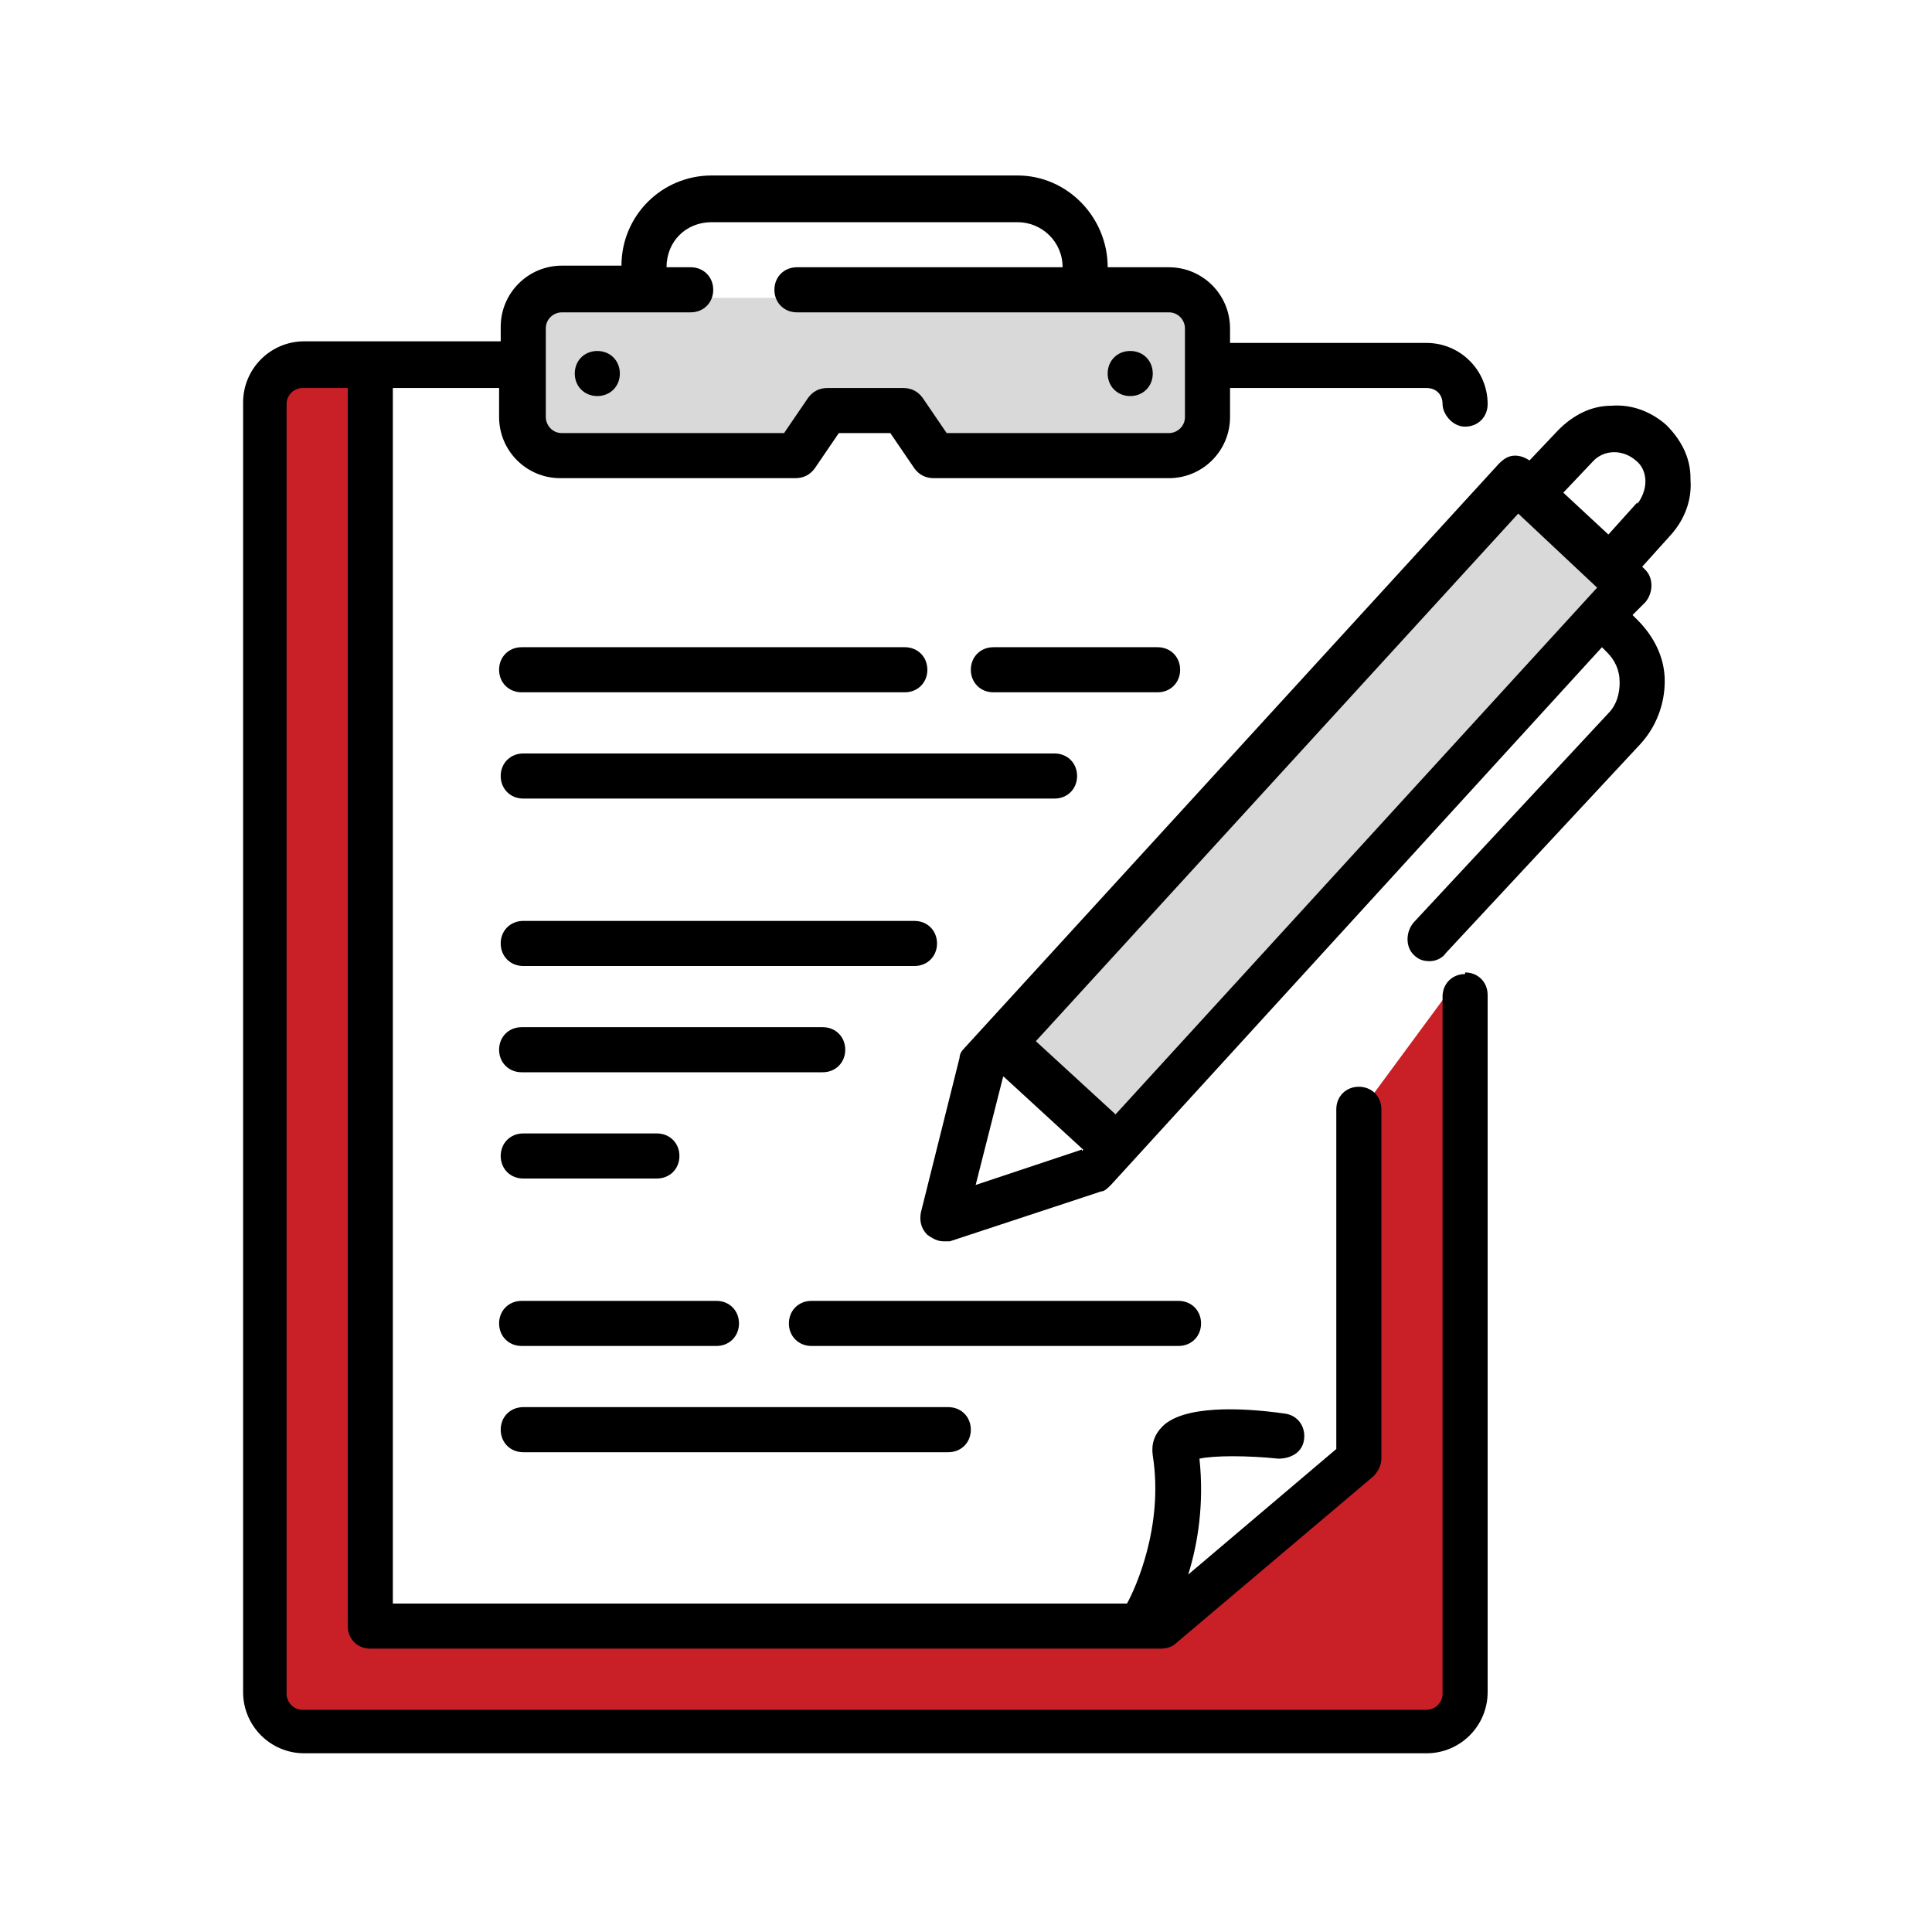 <?xml version="1.0" encoding="UTF-8"?>
<svg xmlns="http://www.w3.org/2000/svg" id="Ebene_1" version="1.1" viewBox="0 0 120 120">
  <defs>
    <style>
      .st0 {
        fill: #d9d9d9;
      }

      .st1 {
        fill: #c91f26;
      }
    </style>
  </defs>
  <polygon class="st0" points="74.5 18.5 32.9 18.5 32.9 27.9 49 27.9 51.8 25.1 55.6 25.1 58 27.9 74.5 27.9 74.5 18.5"></polygon>
  <polygon class="st1" points="84.9 68.5 84.9 90.2 71.6 100.6 22.6 100.6 22.6 23.2 16.9 23.2 16.9 107.2 90.5 107.2 90.5 60.9 84.9 68.5"></polygon>
  <g>
    <path d="M71.9,43h-10.2c-.8,0-1.4-.6-1.4-1.4s.6-1.4,1.4-1.4h10.2c.8,0,1.4.6,1.4,1.4s-.6,1.4-1.4,1.4"></path>
    <path d="M56.2,43h-23.8c-.8,0-1.4-.6-1.4-1.4s.6-1.4,1.4-1.4h23.8c.8,0,1.4.6,1.4,1.4s-.6,1.4-1.4,1.4"></path>
    <path d="M65.5,49.6h-33c-.8,0-1.4-.6-1.4-1.4s.6-1.4,1.4-1.4h33c.8,0,1.4.6,1.4,1.4s-.6,1.4-1.4,1.4"></path>
    <path d="M44.5,83.6h-12.1c-.8,0-1.4-.6-1.4-1.4s.6-1.4,1.4-1.4h12.1c.8,0,1.4.6,1.4,1.4s-.6,1.4-1.4,1.4"></path>
    <path d="M73.2,83.6h-22.8c-.8,0-1.4-.6-1.4-1.4s.6-1.4,1.4-1.4h22.8c.8,0,1.4.6,1.4,1.4s-.6,1.4-1.4,1.4"></path>
    <path d="M58.9,90.2h-26.4c-.8,0-1.4-.6-1.4-1.4s.6-1.4,1.4-1.4h26.4c.8,0,1.4.6,1.4,1.4s-.6,1.4-1.4,1.4"></path>
    <path d="M56.8,60h-24.3c-.8,0-1.4-.6-1.4-1.4s.6-1.4,1.4-1.4h24.3c.8,0,1.4.6,1.4,1.4s-.6,1.4-1.4,1.4"></path>
    <path d="M40.8,73.2h-8.3c-.8,0-1.4-.6-1.4-1.4s.6-1.4,1.4-1.4h8.3c.8,0,1.4.6,1.4,1.4s-.6,1.4-1.4,1.4"></path>
    <path d="M67.6,71.7l-6.1-5.6c-.6-.5-.6-1.4,0-2,.5-.6,1.4-.6,2,0l6.1,5.6c.6.5.6,1.4,0,2-.5.6-1.4.6-2,0"></path>
    <path d="M51.1,66.6h-18.7c-.8,0-1.4-.6-1.4-1.4s.6-1.4,1.4-1.4h18.7c.8,0,1.4.6,1.4,1.4s-.6,1.4-1.4,1.4"></path>
    <path d="M37.1,21.8c-.8,0-1.4.6-1.4,1.4s.6,1.4,1.4,1.4,1.4-.6,1.4-1.4-.6-1.4-1.4-1.4"></path>
    <path d="M70.2,21.8c-.8,0-1.4.6-1.4,1.4s.6,1.4,1.4,1.4,1.4-.6,1.4-1.4-.6-1.4-1.4-1.4"></path>
    <path d="M33.9,20.4c0-.6.5-1,1-1h8c.8,0,1.4-.6,1.4-1.4s-.6-1.4-1.4-1.4h-1.5,0c0-1.6,1.2-2.8,2.8-2.8h19c1.5,0,2.8,1.2,2.8,2.8h0c0,0-16.5,0-16.5,0-.8,0-1.4.6-1.4,1.4s.6,1.4,1.4,1.4h23.1c.6,0,1,.5,1,1v5.5c0,.6-.5,1-1,1h-13.8l-1.5-2.2c-.3-.4-.7-.6-1.2-.6h-4.7c-.5,0-.9.2-1.2.6l-1.5,2.2h-13.8c-.6,0-1-.5-1-1v-5.5ZM91,60.5c-.8,0-1.4.6-1.4,1.4v43.3c0,.6-.5,1-1,1H18.8c-.6,0-1-.5-1-1V25.1c0-.6.5-1,1-1h2.8v76.9c0,.8.6,1.4,1.4,1.4h49.1c.3,0,.7-.1.9-.3l12.3-10.4c.3-.3.5-.7.5-1.1v-21.7c0-.8-.6-1.4-1.4-1.4s-1.4.6-1.4,1.4v21.1l-9.2,7.8c.6-1.9,1-4.4.7-7.2.9-.2,3-.2,4.9,0,.8,0,1.5-.4,1.6-1.2.1-.8-.4-1.5-1.2-1.6-2.8-.4-6.3-.5-7.6.8-.5.5-.7,1.1-.6,1.8.7,4.4-1.1,8.3-1.6,9.2H24.4V24.1h6.6v1.8c0,2.1,1.7,3.8,3.8,3.8h14.6c.5,0,.9-.2,1.2-.6l1.5-2.2h3.2l1.5,2.2c.3.4.7.6,1.2.6h14.6c2.1,0,3.8-1.7,3.8-3.8v-1.8h12.2c.6,0,1,.4,1,1s.6,1.4,1.4,1.4,1.4-.6,1.4-1.4c0-2.1-1.7-3.8-3.8-3.8h-12.2v-.9c0-2.1-1.7-3.8-3.8-3.8h-3.8,0c0-3.1-2.5-5.7-5.6-5.7h-19c-3.1,0-5.6,2.5-5.6,5.6h0c0,0-3.7,0-3.7,0-2.1,0-3.8,1.7-3.8,3.8v.9h-12.2c-2.1,0-3.8,1.7-3.8,3.8v80.1c0,2.1,1.7,3.8,3.8,3.8h69.7c2.1,0,3.8-1.7,3.8-3.8v-43.3c0-.8-.6-1.4-1.4-1.4"></path>
    <path class="st0" d="M94.3,30.5l-30.9,33.4s0,0,0,0l6.1,5.6c.2.1.3.3.3.5l30.3-33.7-5.9-5.9Z"></path>
    <path d="M63.4,63.9l-1.7,1.8,6.8,5.9,1.4-1.6c0-.2-.2-.3-.3-.5l-6.1-5.6s0,0,0,0"></path>
    <path d="M101.7,31.2l-1.8,2-2.8-2.6,1.8-1.9c.7-.8,1.9-.8,2.7-.1.4.3.6.8.6,1.3,0,.5-.2,1-.5,1.4M67.2,71.4l-6.6,2.2,1.7-6.7,32-35,4.9,4.6-32,35ZM105,29.7c0-1.3-.6-2.4-1.5-3.3-.9-.8-2.1-1.3-3.4-1.2-1.3,0-2.4.6-3.3,1.5l-1.8,1.9c-.3-.2-.6-.3-.9-.3-.4,0-.7.2-1,.5l-33.2,36.3c-.2.2-.3.4-.3.6l-2.4,9.6c-.1.5,0,1,.4,1.4.3.2.6.4,1,.4s.3,0,.4,0l9.4-3.1c.2,0,.4-.2.6-.4l30.5-33.4.3.3c.5.5.8,1.1.8,1.9,0,.7-.2,1.4-.7,1.9l-12.1,13c-.5.6-.5,1.5,0,2,.3.3.6.4,1,.4s.8-.2,1-.5l12.1-13c1-1.1,1.5-2.5,1.5-3.9,0-1.5-.7-2.8-1.7-3.8l-.3-.3.8-.8c.5-.6.5-1.5,0-2l-.2-.2,1.8-2c.8-.9,1.3-2.1,1.2-3.4"></path>
  </g>
</svg>
